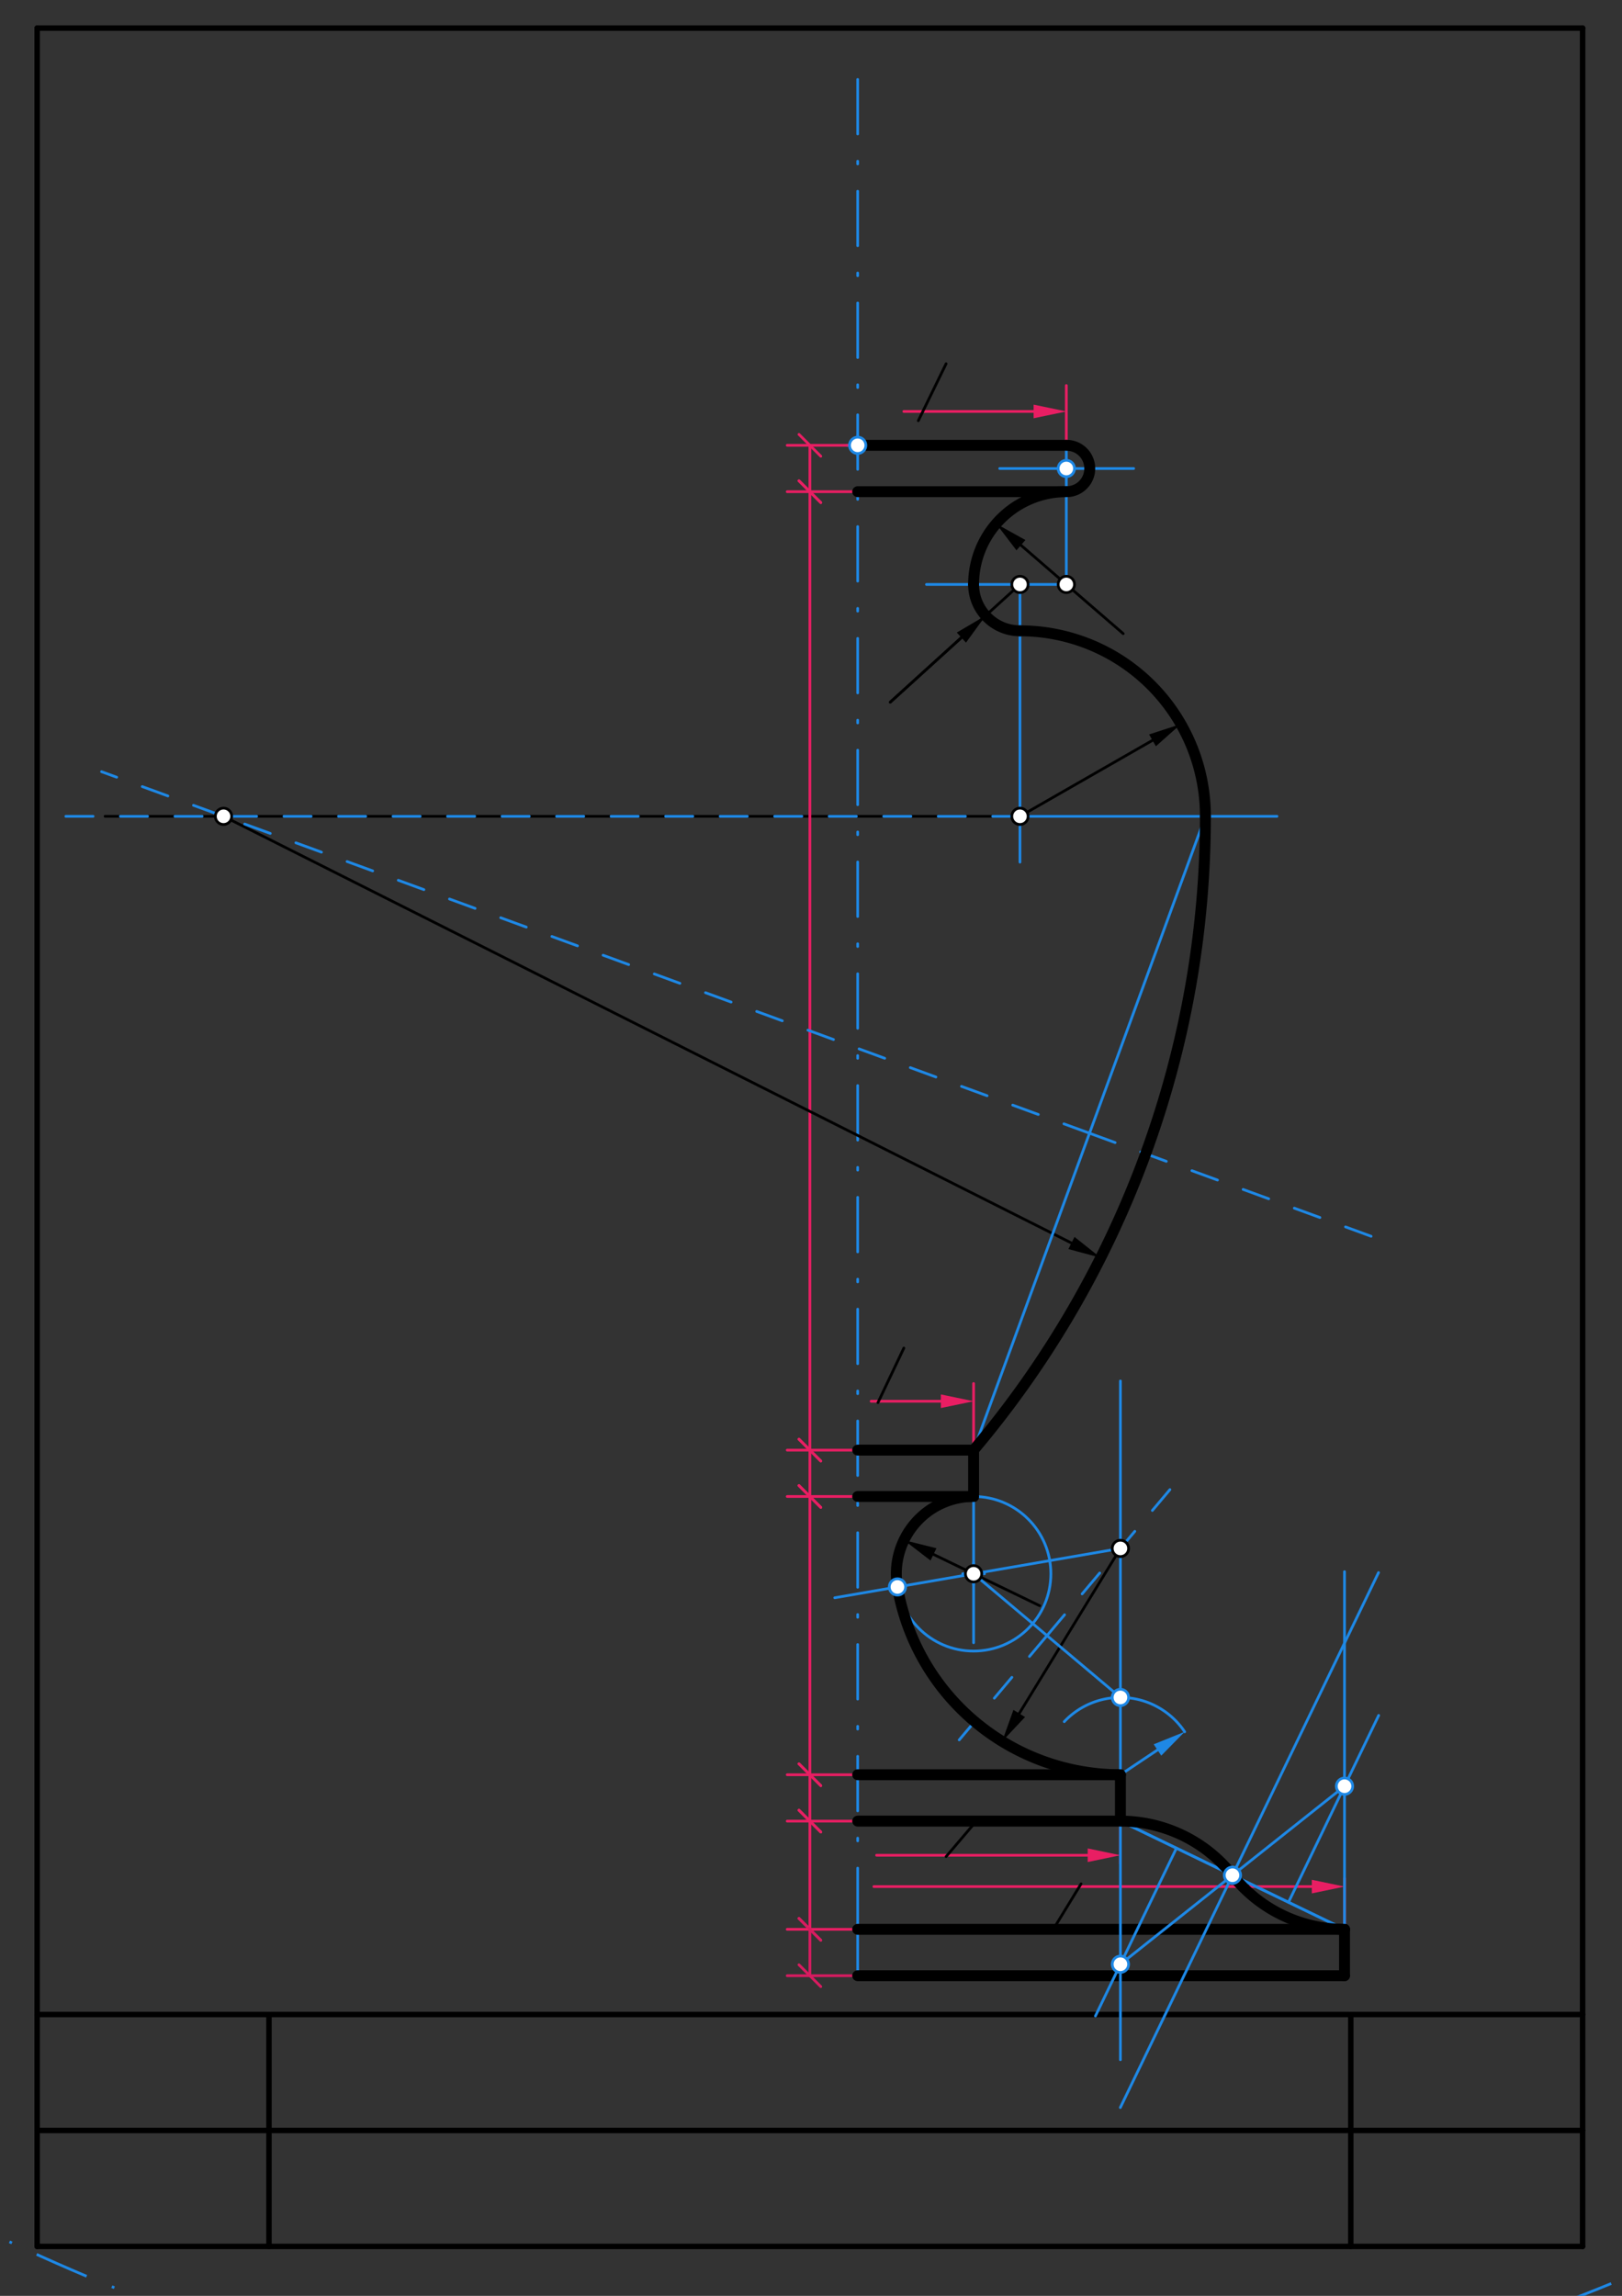 <svg xmlns="http://www.w3.org/2000/svg" class="svg--816" height="100%" preserveAspectRatio="xMidYMid meet" viewBox="0 0 595 842" width="100%"><rect x="0" y="0" width="595" height="842" fill="#333333" stroke="none"/><defs><marker id="marker-arrow" markerHeight="16" markerUnits="userSpaceOnUse" markerWidth="24" orient="auto-start-reverse" refX="24" refY="4" viewBox="0 0 24 8"><path d="M 0 0 L 24 4 L 0 8 z" stroke="inherit"></path></marker></defs><g class="aux-layer--949"></g><g class="main-layer--75a"><g class="element--733"><line stroke="#000000" stroke-dasharray="none" stroke-linecap="round" stroke-width="2" x1="13.625" x2="580.555" y1="10.317" y2="10.317"></line></g><g class="element--733"><line stroke="#000000" stroke-dasharray="none" stroke-linecap="round" stroke-width="2" x1="13.625" x2="13.625" y1="10.317" y2="823.86"></line></g><g class="element--733"><line stroke="#000000" stroke-dasharray="none" stroke-linecap="round" stroke-width="2" x1="580.555" x2="580.555" y1="10.317" y2="823.86"></line></g><g class="element--733"><line stroke="#000000" stroke-dasharray="none" stroke-linecap="round" stroke-width="2" x1="13.625" x2="580.555" y1="823.86" y2="823.86"></line></g><g class="element--733"><line stroke="#000000" stroke-dasharray="none" stroke-linecap="round" stroke-width="2" x1="13.625" x2="580.554" y1="738.821" y2="738.821"></line></g><g class="element--733"><line stroke="#000000" stroke-dasharray="none" stroke-linecap="round" stroke-width="2" x1="13.625" x2="580.554" y1="781.34" y2="781.34"></line></g><g class="element--733"><line stroke="#000000" stroke-dasharray="none" stroke-linecap="round" stroke-width="2" x1="98.665" x2="98.665" y1="823.86" y2="738.821"></line></g><g class="element--733"><line stroke="#000000" stroke-dasharray="none" stroke-linecap="round" stroke-width="2" x1="495.515" x2="495.515" y1="823.86" y2="738.821"></line></g><g class="element--733"><line stroke="#1E88E5" stroke-dasharray="20, 10, 1, 10" stroke-linecap="round" stroke-width="1" x1="314.625" x2="314.625" y1="705.126" y2="28.317"></line></g><g class="element--733"><g class="center--a87"><line x1="310.625" y1="163.317" x2="318.625" y2="163.317" stroke="#1E88E5" stroke-width="1" stroke-linecap="round"></line><line x1="314.625" y1="159.317" x2="314.625" y2="167.317" stroke="#1E88E5" stroke-width="1" stroke-linecap="round"></line><circle class="hit--87b" cx="314.625" cy="163.317" r="4" stroke="none" fill="transparent"></circle></g><circle cx="314.625" cy="163.317" fill="none" r="728.619" stroke="#1E88E5" stroke-dasharray="20, 10, 1, 10" stroke-width="1"></circle></g><g class="element--733"><line stroke="#1E88E5" stroke-dasharray="20, 10, 1, 10" stroke-linecap="round" stroke-width="1" x1="314.625" x2="314.625" y1="705.126" y2="727.973"></line></g><g class="element--733"><line stroke="#E91E63" stroke-dasharray="none" stroke-linecap="round" stroke-width="1" x1="297.09" x2="297.09" y1="163.317" y2="180.324"></line><path d="M301.09,159.317 l-8,8" stroke="#E91E63" stroke-linecap="round" stroke-width="1" transform="rotate(90, 297.09, 163.317)"></path><path d="M301.09,176.324 l-8,8" stroke="#E91E63" stroke-linecap="round" stroke-width="1" transform="rotate(270, 297.09, 180.324)"></path></g><g class="element--733"><line stroke="#E91E63" stroke-dasharray="none" stroke-linecap="round" stroke-width="1" x1="297.09" x2="297.09" y1="531.821" y2="548.828"></line><path d="M301.09,527.821 l-8,8" stroke="#E91E63" stroke-linecap="round" stroke-width="1" transform="rotate(90, 297.09, 531.821)"></path><path d="M301.09,544.828 l-8,8" stroke="#E91E63" stroke-linecap="round" stroke-width="1" transform="rotate(270, 297.09, 548.828)"></path></g><g class="element--733"><line stroke="#E91E63" stroke-dasharray="none" stroke-linecap="round" stroke-width="1" x1="297.09" x2="297.09" y1="548.828" y2="650.876"></line><path d="M301.09,544.828 l-8,8" stroke="#E91E63" stroke-linecap="round" stroke-width="1" transform="rotate(90, 297.09, 548.828)"></path><path d="M301.09,646.876 l-8,8" stroke="#E91E63" stroke-linecap="round" stroke-width="1" transform="rotate(270, 297.09, 650.876)"></path></g><g class="element--733"><line stroke="#E91E63" stroke-dasharray="none" stroke-linecap="round" stroke-width="1" x1="297.09" x2="297.09" y1="650.876" y2="667.884"></line><path d="M301.09,646.876 l-8,8" stroke="#E91E63" stroke-linecap="round" stroke-width="1" transform="rotate(90, 297.09, 650.876)"></path><path d="M301.09,663.884 l-8,8" stroke="#E91E63" stroke-linecap="round" stroke-width="1" transform="rotate(270, 297.09, 667.884)"></path></g><g class="element--733"><line stroke="#E91E63" stroke-dasharray="none" stroke-linecap="round" stroke-width="1" x1="297.09" x2="297.09" y1="667.884" y2="707.569"></line><path d="M301.09,663.884 l-8,8" stroke="#E91E63" stroke-linecap="round" stroke-width="1" transform="rotate(90, 297.09, 667.884)"></path><path d="M301.09,703.569 l-8,8" stroke="#E91E63" stroke-linecap="round" stroke-width="1" transform="rotate(270, 297.09, 707.569)"></path></g><g class="element--733"><line stroke="#E91E63" stroke-dasharray="none" stroke-linecap="round" stroke-width="1" x1="314.625" x2="288.772" y1="163.317" y2="163.317"></line></g><g class="element--733"><line stroke="#E91E63" stroke-dasharray="none" stroke-linecap="round" stroke-width="1" x1="314.625" x2="288.772" y1="180.324" y2="180.324"></line></g><g class="element--733"><line stroke="#E91E63" stroke-dasharray="none" stroke-linecap="round" stroke-width="1" x1="314.625" x2="288.772" y1="531.821" y2="531.821"></line></g><g class="element--733"><line stroke="#E91E63" stroke-dasharray="none" stroke-linecap="round" stroke-width="1" x1="314.625" x2="288.772" y1="548.828" y2="548.828"></line></g><g class="element--733"><line stroke="#E91E63" stroke-dasharray="none" stroke-linecap="round" stroke-width="1" x1="314.625" x2="288.772" y1="650.876" y2="650.876"></line></g><g class="element--733"><line stroke="#E91E63" stroke-dasharray="none" stroke-linecap="round" stroke-width="1" x1="314.625" x2="288.772" y1="667.884" y2="667.884"></line></g><g class="element--733"><line stroke="#E91E63" stroke-dasharray="none" stroke-linecap="round" stroke-width="1" x1="314.625" x2="288.772" y1="707.569" y2="707.569"></line></g><g class="element--733"><line stroke="#D81B60" stroke-dasharray="none" stroke-linecap="round" stroke-width="1" x1="314.625" x2="288.772" y1="724.576" y2="724.576"></line></g><g class="element--733"><line stroke="#D81B60" stroke-dasharray="none" stroke-linecap="round" stroke-width="1" x1="297.09" x2="297.09" y1="707.569" y2="724.576"></line><path d="M301.09,703.569 l-8,8" stroke="#D81B60" stroke-linecap="round" stroke-width="1" transform="rotate(90, 297.09, 707.569)"></path><path d="M301.09,720.576 l-8,8" stroke="#D81B60" stroke-linecap="round" stroke-width="1" transform="rotate(270, 297.09, 724.576)"></path></g><g class="element--733"><line stroke="#000000" stroke-dasharray="none" stroke-linecap="round" stroke-width="1" x1="314.625" x2="391.161" y1="163.317" y2="163.317"></line></g><g class="element--733"><line stroke="#000000" stroke-dasharray="none" stroke-linecap="round" stroke-width="1" x1="314.625" x2="391.161" y1="180.324" y2="180.324"></line></g><g class="element--733"><path d="M 391.161 180.324 A 8.504 8.504 0 0 0 391.161 163.317" fill="none" stroke="#000000" stroke-dasharray="none" stroke-linecap="round" stroke-width="1"></path></g><g class="element--733"><path d="M 391.161 180.324 A 34.016 34.016 0 0 0 357.145 214.34" fill="none" stroke="#000000" stroke-dasharray="none" stroke-linecap="round" stroke-width="1"></path></g><g class="element--733"><path d="M 357.145 214.34 A 17.008 17.008 0 0 0 374.153 231.348" fill="none" stroke="#000000" stroke-dasharray="none" stroke-linecap="round" stroke-width="1"></path></g><g class="element--733"><line stroke="#000000" stroke-dasharray="none" stroke-linecap="round" stroke-width="1" x1="374.153" x2="442.184" y1="299.38" y2="299.38"></line></g><g class="element--733"><path d="M 374.153 231.348 A 68.031 68.031 0 0 1 442.184 299.38" fill="none" stroke="#000000" stroke-dasharray="none" stroke-linecap="round" stroke-width="1"></path></g><g class="element--733"><line stroke="#000000" stroke-dasharray="none" stroke-linecap="round" stroke-width="1" x1="314.625" x2="357.145" y1="531.821" y2="531.821"></line></g><g class="element--733"><line stroke="#000000" stroke-dasharray="none" stroke-linecap="round" stroke-width="1" x1="374.153" x2="38.562" y1="299.38" y2="299.38"></line></g><g class="element--733"><path d="M 442.184 299.38 A 360.189 360.189 0 0 1 357.145 531.821" fill="none" stroke="#000000" stroke-dasharray="none" stroke-linecap="round" stroke-width="1"></path></g><g class="element--733"><line stroke="#000000" stroke-dasharray="none" stroke-linecap="round" stroke-width="1" x1="314.625" x2="357.145" y1="548.828" y2="548.828"></line></g><g class="element--733"><line stroke="#000000" stroke-dasharray="none" stroke-linecap="round" stroke-width="1" x1="357.145" x2="357.145" y1="548.828" y2="531.821"></line></g><g class="element--733"><line stroke="#000000" stroke-dasharray="none" stroke-linecap="round" stroke-width="1" x1="314.625" x2="411.003" y1="650.876" y2="650.876"></line></g><g class="element--733"><line stroke="#000000" stroke-dasharray="none" stroke-linecap="round" stroke-width="1" x1="314.625" x2="411.003" y1="667.884" y2="667.884"></line></g><g class="element--733"><line stroke="#000000" stroke-dasharray="none" stroke-linecap="round" stroke-width="1" x1="411.003" x2="411.003" y1="650.876" y2="667.884"></line></g><g class="element--733"><path d="M 357.145 548.828 A 28.346 28.346 0 0 0 329.212 581.999" fill="none" stroke="#000000" stroke-dasharray="none" stroke-linecap="round" stroke-width="1"></path></g><g class="element--733"><path d="M 329.212 581.999 A 83.002 83.002 0 0 0 411.003 650.876" fill="none" stroke="#000000" stroke-dasharray="none" stroke-linecap="round" stroke-width="1"></path></g><g class="element--733"><line stroke="#000000" stroke-dasharray="none" stroke-linecap="round" stroke-width="1" x1="314.625" x2="493.208" y1="707.569" y2="707.569"></line></g><g class="element--733"><line stroke="#000000" stroke-dasharray="none" stroke-linecap="round" stroke-width="1" x1="314.625" x2="493.208" y1="724.576" y2="724.576"></line></g><g class="element--733"><line stroke="#000000" stroke-dasharray="none" stroke-linecap="round" stroke-width="1" x1="493.208" x2="493.208" y1="707.569" y2="724.576"></line></g><g class="element--733"><path d="M 411.003 667.884 A 52.492 52.492 0 0 1 452.106 687.726" fill="none" stroke="#000000" stroke-dasharray="none" stroke-linecap="round" stroke-width="1"></path></g><g class="element--733"><path d="M 452.106 687.726 A 52.492 52.492 0 0 0 493.208 707.569" fill="none" stroke="#000000" stroke-dasharray="none" stroke-linecap="round" stroke-width="1"></path></g><g class="element--733"><line stroke="#E91E63" stroke-dasharray="none" stroke-linecap="round" stroke-width="1" x1="297.09" x2="297.09" y1="180.324" y2="531.821"></line><path d="M301.09,176.324 l-8,8" stroke="#E91E63" stroke-linecap="round" stroke-width="1" transform="rotate(90, 297.09, 180.324)"></path><path d="M301.09,527.821 l-8,8" stroke="#E91E63" stroke-linecap="round" stroke-width="1" transform="rotate(270, 297.09, 531.821)"></path></g><g class="element--733"><line stroke="#000000" stroke-dasharray="none" stroke-linecap="round" stroke-width="1" x1="357.145" x2="342.426" y1="577.175" y2="570.064"></line><path d="M331.621,564.843 l12,2.5 l0,-5 z" fill="#000000" stroke="#000000" stroke-width="0" transform="rotate(25.787, 331.621, 564.843)"></path></g><g class="element--733"><line stroke="#000000" stroke-dasharray="none" stroke-linecap="round" stroke-width="1" x1="357.145" x2="381.379" y1="577.175" y2="588.883"></line></g><g class="element--733"><line stroke="#000000" stroke-dasharray="none" stroke-linecap="round" stroke-width="1" x1="411.003" x2="373.89" y1="567.874" y2="628.403"></line><path d="M367.617,638.634 l12,2.5 l0,-5 z" fill="#000000" stroke="#000000" stroke-width="0" transform="rotate(301.514, 367.617, 638.634)"></path></g><g class="element--733"><line stroke="#000000" stroke-dasharray="none" stroke-linecap="round" stroke-width="1" x1="81.995" x2="393.038" y1="299.38" y2="455.866"></line><path d="M403.758,461.259 l12,2.5 l0,-5 z" fill="#000000" stroke="#000000" stroke-width="0" transform="rotate(206.707, 403.758, 461.259)"></path></g><g class="element--733"><line stroke="#000000" stroke-dasharray="none" stroke-linecap="round" stroke-width="1" x1="374.153" x2="422.768" y1="299.38" y2="271.521"></line><path d="M433.179,265.554 l12,2.5 l0,-5 z" fill="#000000" stroke="#000000" stroke-width="0" transform="rotate(150.185, 433.179, 265.554)"></path></g><g class="element--733"><line stroke="#000000" stroke-dasharray="none" stroke-linecap="round" stroke-width="1" x1="374.153" x2="326.562" y1="214.34" y2="257.527"></line></g><g class="element--733"><line stroke="#000000" stroke-dasharray="none" stroke-linecap="round" stroke-width="1" x1="326.562" x2="352.671" y1="257.527" y2="233.834"></line><path d="M361.558,225.77 l12,2.5 l0,-5 z" fill="#000000" stroke="#000000" stroke-width="0" transform="rotate(137.777, 361.558, 225.77)"></path></g><g class="element--733"><line stroke="#000000" stroke-dasharray="none" stroke-linecap="round" stroke-width="1" x1="391.161" x2="374.509" y1="214.34" y2="199.939"></line><path d="M365.432,192.089 l12,2.5 l0,-5 z" fill="#000000" stroke="#000000" stroke-width="0" transform="rotate(40.854, 365.432, 192.089)"></path></g><g class="element--733"><line stroke="#000000" stroke-dasharray="none" stroke-linecap="round" stroke-width="1" x1="391.161" x2="412.023" y1="214.34" y2="232.382"></line></g><g class="element--733"><line stroke="#E91E63" stroke-dasharray="none" stroke-linecap="round" stroke-width="1" x1="391.161" x2="391.161" y1="163.317" y2="141.396"></line></g><g class="element--733"><line stroke="#E91E63" stroke-dasharray="none" stroke-linecap="round" stroke-width="1" x1="331.562" x2="379.161" y1="150.896" y2="150.896"></line><path d="M391.161,150.896 l12,2.5 l0,-5 z" fill="#E91E63" stroke="#E91E63" stroke-width="0" transform="rotate(180, 391.161, 150.896)"></path></g><g class="element--733"><line stroke="#000000" stroke-dasharray="none" stroke-linecap="round" stroke-width="1" x1="347.062" x2="336.865" y1="133.396" y2="154.3"></line></g><g class="element--733"><line stroke="#E91E63" stroke-dasharray="none" stroke-linecap="round" stroke-width="1" x1="357.145" x2="357.145" y1="531.821" y2="507.396"></line></g><g class="element--733"><line stroke="#E91E63" stroke-dasharray="none" stroke-linecap="round" stroke-width="1" x1="319.562" x2="345.145" y1="513.896" y2="513.896"></line><path d="M357.145,513.896 l12,2.5 l0,-5 z" fill="#E91E63" stroke="#E91E63" stroke-width="0" transform="rotate(180, 357.145, 513.896)"></path></g><g class="element--733"><line stroke="#000000" stroke-dasharray="none" stroke-linecap="round" stroke-width="1" x1="331.562" x2="322.062" y1="494.396" y2="514.396"></line></g><g class="element--733"><line stroke="#E91E63" stroke-dasharray="none" stroke-linecap="round" stroke-width="1" x1="493.208" x2="493.208" y1="707.569" y2="688.896"></line></g><g class="element--733"><line stroke="#E91E63" stroke-dasharray="none" stroke-linecap="round" stroke-width="1" x1="320.562" x2="481.208" y1="691.896" y2="691.896"></line><path d="M493.208,691.896 l12,2.5 l0,-5 z" fill="#E91E63" stroke="#E91E63" stroke-width="0" transform="rotate(180, 493.208, 691.896)"></path></g><g class="element--733"><line stroke="#E91E63" stroke-dasharray="none" stroke-linecap="round" stroke-width="1" x1="411.003" x2="411.003" y1="667.884" y2="683.396"></line></g><g class="element--733"><line stroke="#E91E63" stroke-dasharray="none" stroke-linecap="round" stroke-width="1" x1="321.562" x2="399.003" y1="680.396" y2="680.396"></line><path d="M411.003,680.396 l12,2.5 l0,-5 z" fill="#E91E63" stroke="#E91E63" stroke-width="0" transform="rotate(180, 411.003, 680.396)"></path></g><g class="element--733"><line stroke="#000000" stroke-dasharray="none" stroke-linecap="round" stroke-width="1" x1="347.062" x2="358.562" y1="680.896" y2="667.396"></line></g><g class="element--733"><line stroke="#000000" stroke-dasharray="none" stroke-linecap="round" stroke-width="1" x1="385.562" x2="396.562" y1="708.896" y2="690.896"></line></g><g class="element--733"><line stroke="#000000" stroke-dasharray="none" stroke-linecap="round" stroke-width="4" x1="314.625" x2="391.161" y1="163.317" y2="163.317"></line></g><g class="element--733"><line stroke="#000000" stroke-dasharray="none" stroke-linecap="round" stroke-width="4" x1="314.625" x2="391.161" y1="180.324" y2="180.324"></line></g><g class="element--733"><line stroke="#000000" stroke-dasharray="none" stroke-linecap="round" stroke-width="4" x1="314.625" x2="357.145" y1="531.821" y2="531.821"></line></g><g class="element--733"><line stroke="#000000" stroke-dasharray="none" stroke-linecap="round" stroke-width="4" x1="357.145" x2="357.145" y1="531.821" y2="548.828"></line></g><g class="element--733"><line stroke="#000000" stroke-dasharray="none" stroke-linecap="round" stroke-width="4" x1="357.145" x2="314.625" y1="548.828" y2="548.828"></line></g><g class="element--733"><line stroke="#000000" stroke-dasharray="none" stroke-linecap="round" stroke-width="4" x1="314.625" x2="411.003" y1="650.876" y2="650.876"></line></g><g class="element--733"><line stroke="#000000" stroke-dasharray="none" stroke-linecap="round" stroke-width="4" x1="411.003" x2="411.003" y1="650.876" y2="667.884"></line></g><g class="element--733"><line stroke="#000000" stroke-dasharray="none" stroke-linecap="round" stroke-width="4" x1="411.003" x2="314.625" y1="667.884" y2="667.884"></line></g><g class="element--733"><line stroke="#000000" stroke-dasharray="none" stroke-linecap="round" stroke-width="4" x1="314.625" x2="493.208" y1="707.569" y2="707.569"></line></g><g class="element--733"><line stroke="#000000" stroke-dasharray="none" stroke-linecap="round" stroke-width="4" x1="493.208" x2="493.208" y1="707.569" y2="724.576"></line></g><g class="element--733"><line stroke="#000000" stroke-dasharray="none" stroke-linecap="round" stroke-width="4" x1="493.208" x2="314.625" y1="724.576" y2="724.576"></line></g><g class="element--733"><line stroke="#1E88E5" stroke-dasharray="none" stroke-linecap="round" stroke-width="1" x1="391.161" x2="391.161" y1="163.317" y2="180.324"></line></g><g class="element--733"><line stroke="#1E88E5" stroke-dasharray="none" stroke-linecap="round" stroke-width="1" x1="391.161" x2="366.718" y1="171.821" y2="171.821"></line></g><g class="element--733"><line stroke="#1E88E5" stroke-dasharray="none" stroke-linecap="round" stroke-width="1" x1="391.161" x2="415.861" y1="171.821" y2="171.821"></line></g><g class="element--733"><path d="M 391.161 180.324 A 8.504 8.504 0 1 0 391.161 163.317" fill="none" stroke="#000000" stroke-dasharray="none" stroke-linecap="round" stroke-width="4"></path></g><g class="element--733"><line stroke="#1E88E5" stroke-dasharray="none" stroke-linecap="round" stroke-width="1" x1="391.161" x2="391.161" y1="180.324" y2="214.34"></line></g><g class="element--733"><line stroke="#1E88E5" stroke-dasharray="none" stroke-linecap="round" stroke-width="1" x1="391.161" x2="339.861" y1="214.34" y2="214.34"></line></g><g class="element--733"><line stroke="#1E88E5" stroke-dasharray="none" stroke-linecap="round" stroke-width="1" x1="374.153" x2="374.153" y1="214.34" y2="316.181"></line></g><g class="element--733"><line stroke="#1E88E5" stroke-dasharray="none" stroke-linecap="round" stroke-width="1" x1="374.153" x2="468.432" y1="299.38" y2="299.38"></line></g><g class="element--733"><line stroke="#1E88E5" stroke-dasharray="10" stroke-linecap="round" stroke-width="1" x1="374.153" x2="21.003" y1="299.38" y2="299.38"></line></g><g class="element--733"><path d="M 391.161 180.324 A 34.016 34.016 0 0 0 357.145 214.34" fill="none" stroke="#000000" stroke-dasharray="none" stroke-linecap="round" stroke-width="4"></path></g><g class="element--733"><path d="M 357.145 214.34 A 17.008 17.008 0 0 0 374.153 231.348" fill="none" stroke="#000000" stroke-dasharray="none" stroke-linecap="round" stroke-width="4"></path></g><g class="element--733"><path d="M 374.153 231.348 A 68.031 68.031 0 0 1 442.184 299.38" fill="none" stroke="#000000" stroke-dasharray="none" stroke-linecap="round" stroke-width="4"></path></g><g class="element--733"><line stroke="#1E88E5" stroke-dasharray="none" stroke-linecap="round" stroke-width="1" x1="442.184" x2="357.145" y1="299.38" y2="531.821"></line></g><g class="element--733"><line stroke="#1E88E5" stroke-dasharray="10" stroke-linecap="round" stroke-width="1" x1="399.665" x2="504.642" y1="415.6" y2="454.006"></line></g><g class="element--733"><line stroke="#1E88E5" stroke-dasharray="10" stroke-linecap="round" stroke-width="1" x1="399.665" x2="37.251" y1="415.6" y2="283.01"></line></g><g class="element--733"><line stroke="#1E88E5" stroke-dasharray="none" stroke-linecap="round" stroke-width="1" x1="411.003" x2="411.003" y1="650.876" y2="506.467"></line></g><g class="element--733"><line stroke="#1E88E5" stroke-dasharray="none" stroke-linecap="round" stroke-width="1" x1="357.145" x2="357.145" y1="548.828" y2="602.467"></line></g><g class="element--733"><g class="center--a87"><line x1="353.145" y1="577.175" x2="361.145" y2="577.175" stroke="#1E88E5" stroke-width="1" stroke-linecap="round"></line><line x1="357.145" y1="573.175" x2="357.145" y2="581.175" stroke="#1E88E5" stroke-width="1" stroke-linecap="round"></line><circle class="hit--87b" cx="357.145" cy="577.175" r="4" stroke="none" fill="transparent"></circle></g><circle cx="357.145" cy="577.175" fill="none" r="28.346" stroke="#1E88E5" stroke-dasharray="none" stroke-width="1"></circle></g><g class="element--733"><path d="M 390.402 631.405 A 28.346 28.346 0 0 1 434.574 635.129" fill="none" stroke="#1E88E5" stroke-dasharray="none" stroke-linecap="round" stroke-width="1"></path></g><g class="element--733"><line stroke="#1E88E5" stroke-dasharray="none" stroke-linecap="round" stroke-width="1" x1="411.003" x2="424.596" y1="650.876" y2="641.795"></line><path d="M434.574,635.129 l12,2.5 l0,-5 z" fill="#1E88E5" stroke="#1E88E5" stroke-width="0" transform="rotate(146.255, 434.574, 635.129)"></path></g><g class="element--733"><line stroke="#1E88E5" stroke-dasharray="none" stroke-linecap="round" stroke-width="1" x1="357.145" x2="411.003" y1="577.175" y2="622.529"></line></g><g class="element--733"><line stroke="#1E88E5" stroke-dasharray="10" stroke-linecap="round" stroke-width="1" x1="384.074" x2="432.316" y1="599.852" y2="542.565"></line></g><g class="element--733"><line stroke="#1E88E5" stroke-dasharray="10" stroke-linecap="round" stroke-width="1" x1="384.074" x2="348.504" y1="599.852" y2="642.092"></line></g><g class="element--733"><line stroke="#1E88E5" stroke-dasharray="none" stroke-linecap="round" stroke-width="1" x1="411.003" x2="357.145" y1="567.874" y2="577.175"></line></g><g class="element--733"><line stroke="#1E88E5" stroke-dasharray="none" stroke-linecap="round" stroke-width="1" x1="357.145" x2="306.206" y1="577.175" y2="585.972"></line></g><g class="element--733"><path d="M 357.145 548.828 A 28.346 28.346 0 0 0 329.212 581.999" fill="none" stroke="#000000" stroke-dasharray="none" stroke-linecap="round" stroke-width="4"></path></g><g class="element--733"><path d="M 329.212 581.999 A 83.002 83.002 0 0 0 411.003 650.876" fill="none" stroke="#000000" stroke-dasharray="none" stroke-linecap="round" stroke-width="4"></path></g><g class="element--733"><path d="M 357.145 531.821 A 360.189 360.189 0 0 0 442.184 299.38" fill="none" stroke="#000000" stroke-dasharray="none" stroke-linecap="round" stroke-width="4"></path></g><g class="element--733"><line stroke="#1E88E5" stroke-dasharray="none" stroke-linecap="round" stroke-width="1" x1="411.003" x2="493.208" y1="667.884" y2="707.569"></line></g><g class="element--733"><line stroke="#1E88E5" stroke-dasharray="none" stroke-linecap="round" stroke-width="1" x1="411.003" x2="411.003" y1="667.884" y2="755.396"></line></g><g class="element--733"><line stroke="#1E88E5" stroke-dasharray="none" stroke-linecap="round" stroke-width="1" x1="493.208" x2="493.208" y1="707.569" y2="576.396"></line></g><g class="element--733"><line stroke="#1E88E5" stroke-dasharray="none" stroke-linecap="round" stroke-width="1" x1="452.106" x2="505.688" y1="687.726" y2="576.733"></line></g><g class="element--733"><line stroke="#1E88E5" stroke-dasharray="none" stroke-linecap="round" stroke-width="1" x1="452.106" x2="410.969" y1="687.726" y2="772.938"></line></g><g class="element--733"><line stroke="#1E88E5" stroke-dasharray="none" stroke-linecap="round" stroke-width="1" x1="452.106" x2="493.208" y1="687.726" y2="707.569"></line></g><g class="element--733"><line stroke="#1E88E5" stroke-dasharray="none" stroke-linecap="round" stroke-width="1" x1="472.657" x2="505.739" y1="697.647" y2="629.12"></line></g><g class="element--733"><line stroke="#1E88E5" stroke-dasharray="none" stroke-linecap="round" stroke-width="1" x1="411.003" x2="452.106" y1="667.884" y2="687.726"></line></g><g class="element--733"><line stroke="#1E88E5" stroke-dasharray="none" stroke-linecap="round" stroke-width="1" x1="431.555" x2="401.838" y1="677.805" y2="739.361"></line></g><g class="element--733"><line stroke="#1E88E5" stroke-dasharray="none" stroke-linecap="round" stroke-width="1" x1="411.003" x2="493.208" y1="720.375" y2="655.077"></line></g><g class="element--733"><path d="M 411.003 667.884 A 52.492 52.492 0 0 1 452.106 687.726" fill="none" stroke="#000000" stroke-dasharray="none" stroke-linecap="round" stroke-width="4"></path></g><g class="element--733"><path d="M 452.106 687.726 A 52.492 52.492 0 0 0 493.208 707.569" fill="none" stroke="#000000" stroke-dasharray="none" stroke-linecap="round" stroke-width="4"></path></g><g class="element--733"><circle cx="314.625" cy="163.317" r="3" stroke="#1E88E5" stroke-width="1" fill="#ffffff"></circle>}</g><g class="element--733"><circle cx="391.161" cy="214.34" r="3" stroke="#000000" stroke-width="1" fill="#ffffff"></circle>}</g><g class="element--733"><circle cx="374.153" cy="214.34" r="3" stroke="#000000" stroke-width="1" fill="#ffffff"></circle>}</g><g class="element--733"><circle cx="374.153" cy="299.38" r="3" stroke="#000000" stroke-width="1" fill="#ffffff"></circle>}</g><g class="element--733"><circle cx="357.145" cy="577.175" r="3" stroke="#000000" stroke-width="1" fill="#ffffff"></circle>}</g><g class="element--733"><circle cx="411.003" cy="567.874" r="3" stroke="#000000" stroke-width="1" fill="#ffffff"></circle>}</g><g class="element--733"><circle cx="81.995" cy="299.38" r="3" stroke="#000000" stroke-width="1" fill="#ffffff"></circle>}</g><g class="element--733"><circle cx="391.161" cy="171.821" r="3" stroke="#1E88E5" stroke-width="1" fill="#ffffff"></circle>}</g><g class="element--733"><circle cx="411.003" cy="622.529" r="3" stroke="#1E88E5" stroke-width="1" fill="#ffffff"></circle>}</g><g class="element--733"><circle cx="329.212" cy="581.999" r="3" stroke="#1E88E5" stroke-width="1" fill="#ffffff"></circle>}</g><g class="element--733"><circle cx="452.106" cy="687.726" r="3" stroke="#1E88E5" stroke-width="1" fill="#ffffff"></circle>}</g><g class="element--733"><circle cx="493.208" cy="655.077" r="3" stroke="#1E88E5" stroke-width="1" fill="#ffffff"></circle>}</g><g class="element--733"><circle cx="411.003" cy="720.375" r="3" stroke="#1E88E5" stroke-width="1" fill="#ffffff"></circle>}</g></g><g class="snaps-layer--ac6"></g><g class="temp-layer--52d"></g></svg>